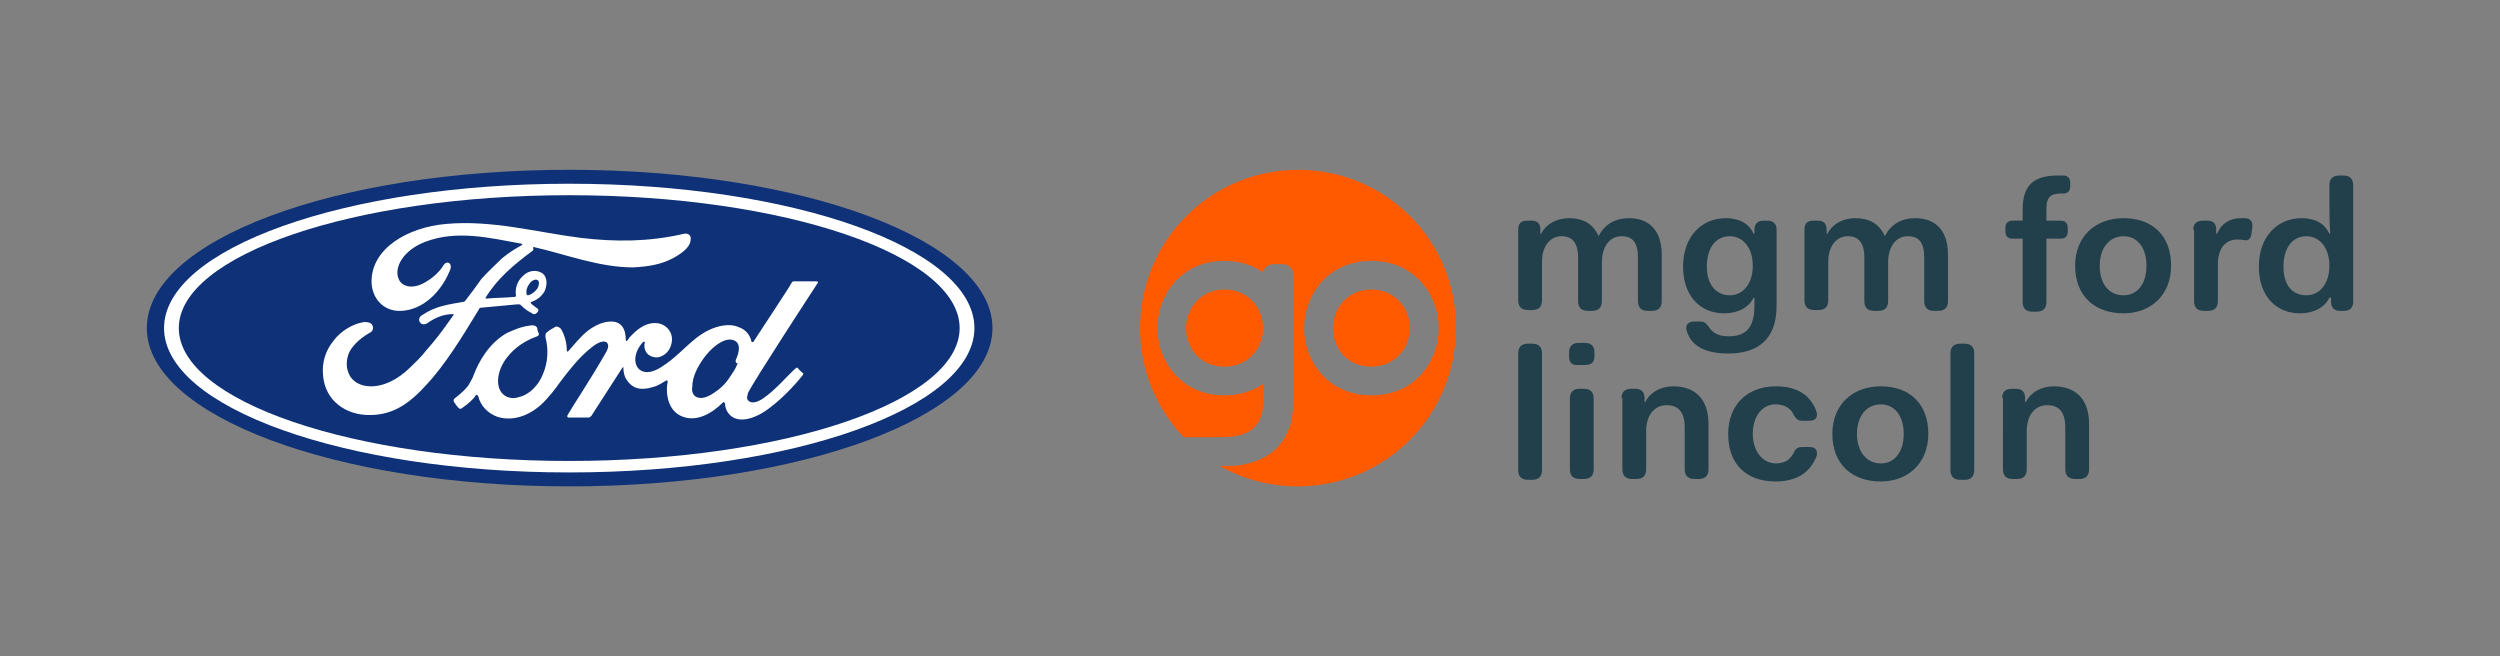 <?xml version="1.0" encoding="utf-8"?>
<svg xmlns="http://www.w3.org/2000/svg" xmlns:xlink="http://www.w3.org/1999/xlink" version="1.1" id="Layer_1" x="0px" y="0px" viewBox="0 0 304.8 80" style="enable-background:new 0 0 304.8 80;">
<rect x="0" y="0" width="304.8" height="80" fill="#808080" stroke="none"/>
<style type="text/css">
	.st0{fill:#21404C;}
	.st1{fill:#0E3178;}
	.st2{fill:#FFFFFF;}
	.st3{fill:#FF5A00;}
</style>
<g>
	<path class="st0" d="M185.1,43.1c0-0.8,0.4-1.2,1.2-1.2h0.5c0.8,0,1.2,0.4,1.2,1.2v14.2c0,0.8-0.4,1.2-1.2,1.2h-0.5   c-0.8,0-1.2-0.4-1.2-1.2V43.1z"/>
	<path class="st0" d="M191.3,43.5V43c0-0.8,0.4-1.2,1.2-1.2h0.7c0.8,0,1.2,0.4,1.2,1.2v0.4c0,0.8-0.4,1.1-1.2,1.1h-0.7   C191.7,44.6,191.3,44.2,191.3,43.5z M191.4,48.6c0-0.8,0.4-1.2,1.2-1.2h0.5c0.8,0,1.2,0.4,1.2,1.2v8.6c0,0.8-0.4,1.2-1.2,1.2h-0.5   c-0.8,0-1.2-0.4-1.2-1.2V48.6z"/>
	<path class="st0" d="M197.7,48.5c0-0.7,0.4-1.1,1.2-1.1h0.5c0.7,0,1.1,0.4,1.1,1.1V49h0.1c0.6-1.2,1.9-1.9,3.4-1.9   c2.3,0,4.3,1.2,4.3,4.6v5.5c0,0.8-0.4,1.2-1.2,1.2h-0.5c-0.8,0-1.2-0.4-1.2-1.2v-5.1c0-2-0.9-2.7-2.2-2.7c-1.5,0-2.5,1.2-2.5,3.2   v4.6c0,0.8-0.4,1.2-1.2,1.2h-0.5c-0.8,0-1.2-0.4-1.2-1.2V48.5z"/>
	<path class="st0" d="M216.5,47.1c2.8,0,4.2,1.2,4.9,2.9c0.3,0.7,0.1,1.3-0.8,1.3h-0.8c-0.6,0-0.8-0.2-1.1-0.7   c-0.3-0.7-1-1.3-2.2-1.3c-1.7,0-2.8,1.5-2.8,3.6c0,2.1,1.2,3.6,2.8,3.6c1.3,0,1.8-0.6,2.2-1.3c0.2-0.5,0.5-0.7,1.1-0.7h0.8   c0.9,0,1.1,0.6,0.8,1.3c-0.7,1.6-2.1,2.9-4.9,2.9c-3.6,0-5.8-2.1-5.8-5.8C210.7,49.3,213.1,47.1,216.5,47.1z"/>
	<path class="st0" d="M229.3,47.1c3.5,0,5.8,2.1,5.8,5.8c0,3.6-2.5,5.8-5.8,5.8c-3.5,0-5.9-2.1-5.9-5.8   C223.4,49.3,225.9,47.1,229.3,47.1z M229.3,56.5c1.7,0,2.8-1.4,2.8-3.6c0-2.2-1.1-3.6-2.8-3.6c-1.7,0-2.9,1.4-2.9,3.6   C226.4,55.1,227.6,56.5,229.3,56.5z"/>
	<path class="st0" d="M237.8,43.1c0-0.8,0.4-1.2,1.2-1.2h0.5c0.8,0,1.2,0.4,1.2,1.2v14.2c0,0.8-0.4,1.2-1.2,1.2H239   c-0.8,0-1.2-0.4-1.2-1.2V43.1z"/>
	<path class="st0" d="M244.1,48.5c0-0.7,0.4-1.1,1.2-1.1h0.5c0.7,0,1.1,0.4,1.1,1.1V49h0.1c0.6-1.2,1.9-1.9,3.4-1.9   c2.3,0,4.3,1.2,4.3,4.6v5.5c0,0.8-0.4,1.2-1.2,1.2h-0.5c-0.8,0-1.2-0.4-1.2-1.2v-5.1c0-2-0.9-2.7-2.2-2.7c-1.5,0-2.5,1.2-2.5,3.2   v4.6c0,0.8-0.4,1.2-1.2,1.2h-0.5c-0.8,0-1.2-0.4-1.2-1.2V48.5z"/>
</g>
<g>
	<path class="st0" d="M185.1,28c0-0.8,0.4-1.1,1.1-1.1h0.5c0.8,0,1.1,0.4,1.1,1.1v0.5h0.1c0.6-1.2,1.9-1.9,3.4-1.9   c1.6,0,2.9,0.6,3.6,2.2c0.8-1.6,2.2-2.2,3.7-2.2c2.2,0,4,1.2,4,4.5v5.6c0,0.8-0.4,1.2-1.2,1.2h-0.5c-0.8,0-1.2-0.4-1.2-1.2v-5.3   c0-1.9-0.7-2.6-2-2.6c-1.4,0-2.4,1.2-2.4,3.2v4.7c0,0.8-0.4,1.2-1.2,1.2h-0.5c-0.8,0-1.2-0.4-1.2-1.2v-5.3c0-1.9-0.8-2.6-2-2.6   c-1.4,0-2.4,1.2-2.4,3.1v4.7c0,0.8-0.4,1.2-1.2,1.2h-0.5c-0.8,0-1.2-0.4-1.2-1.2V28z"/>
	<path class="st0" d="M207.3,39.2c0.5,0,0.7,0.2,1,0.6c0.5,0.8,1.2,1.2,2.5,1.2c2,0,3.1-1,3.1-3.7v-1h-0.1c-0.6,1.2-1.9,1.9-3.6,1.9   c-2.8,0-5-2-5-5.7s2.3-5.9,5.2-5.9c1.6,0,2.8,0.6,3.4,1.9h0.1V28c0-0.7,0.4-1.1,1.1-1.1h0.5c0.7,0,1.1,0.4,1.1,1.1v9.3   c0,4.1-2.3,5.8-5.9,5.8c-2.6,0-4.4-0.8-5-2.6c-0.3-0.7,0-1.3,0.8-1.3H207.3z M210.9,36c1.6,0,2.8-1.4,2.8-3.6   c0-2.2-1.2-3.6-2.8-3.6c-1.7,0-2.8,1.4-2.8,3.7S209.3,36,210.9,36z"/>
	<path class="st0" d="M220,28c0-0.8,0.4-1.1,1.1-1.1h0.5c0.8,0,1.1,0.4,1.1,1.1v0.5h0.1c0.6-1.2,1.9-1.9,3.4-1.9   c1.6,0,2.9,0.6,3.6,2.2c0.8-1.6,2.2-2.2,3.7-2.2c2.2,0,4,1.2,4,4.5v5.6c0,0.8-0.4,1.2-1.2,1.2h-0.5c-0.8,0-1.2-0.4-1.2-1.2v-5.3   c0-1.9-0.7-2.6-2-2.6c-1.4,0-2.4,1.2-2.4,3.2v4.7c0,0.8-0.4,1.2-1.2,1.2h-0.5c-0.8,0-1.2-0.4-1.2-1.2v-5.3c0-1.9-0.8-2.6-2-2.6   c-1.4,0-2.4,1.2-2.4,3.1v4.7c0,0.8-0.4,1.2-1.2,1.2h-0.5c-0.8,0-1.2-0.4-1.2-1.2V28z"/>
	<path class="st0" d="M246.6,29.1h-1.2c-0.6,0-0.9-0.3-0.9-0.9v-0.4c0-0.6,0.3-0.9,0.9-0.9h1.2v-1.3c0-2.9,1.2-4.2,4.3-4.2h0.6   c0.6,0,0.9,0.3,0.9,0.9v0.4c0,0.6-0.3,0.9-0.9,0.9h-0.3c-1.2,0-1.7,0.5-1.7,1.8v1.5h1.7c0.6,0,0.9,0.3,0.9,0.9v0.4   c0,0.6-0.3,0.9-0.9,0.9h-1.7v7.7c0,0.8-0.4,1.2-1.2,1.2h-0.5c-0.8,0-1.2-0.4-1.2-1.2V29.1z"/>
	<path class="st0" d="M258.9,26.6c3.5,0,5.8,2.1,5.8,5.8c0,3.6-2.5,5.8-5.8,5.8c-3.5,0-5.9-2.1-5.9-5.8   C253,28.8,255.5,26.6,258.9,26.6z M258.9,36c1.7,0,2.8-1.4,2.8-3.6c0-2.2-1.1-3.6-2.8-3.6c-1.7,0-2.9,1.4-2.9,3.6   C256,34.6,257.1,36,258.9,36z"/>
	<path class="st0" d="M267.4,28c0-0.7,0.4-1.1,1.2-1.1h0.5c0.8,0,1.1,0.4,1.1,1.1v0.5h0.1c0.5-1.2,1.5-1.9,2.9-1.9   c0.2,0,0.4,0,0.5,0c0.6,0,1,0.4,0.9,1.1l-0.1,0.8c-0.1,0.5-0.2,0.7-0.6,0.8c-0.3,0-0.6-0.1-1.1-0.1c-1.7,0-2.4,1.4-2.4,3v4.5   c0,0.8-0.4,1.2-1.2,1.2h-0.5c-0.8,0-1.2-0.4-1.2-1.2V28z"/>
	<path class="st0" d="M280.6,26.6c1.6,0,2.8,0.6,3.4,1.9h0.1c-0.1-1.4-0.1-3-0.1-3.7v-2.2c0-0.8,0.4-1.2,1.2-1.2h0.5   c0.8,0,1.2,0.4,1.2,1.2v14.2c0,0.7-0.4,1.1-1.1,1.1h-0.5c-0.7,0-1.1-0.4-1.1-1.1v-0.5H284c-0.6,1.2-1.9,1.9-3.6,1.9   c-2.8,0-5-2-5-5.7S277.7,26.6,280.6,26.6z M281.2,36c1.6,0,2.8-1.4,2.8-3.6c0-2.2-1.2-3.6-2.8-3.6c-1.7,0-2.8,1.4-2.8,3.7   S279.5,36,281.2,36z"/>
</g>
<g id="c">
	<path class="st1" d="M69.4,20.7c-28.6,0-51.5,8.6-51.5,19.3S41,59.3,69.4,59.3S121,50.7,121,40S97.8,20.7,69.4,20.7z"/>
	<path class="st2" d="M99.7,34.5c0.1-0.1,0-0.2-0.2-0.2c-0.8,0-1.8,0-2.6,0c-0.2,0-0.3,0-0.4,0.2c-0.3,0.6-3.9,6-4.6,7.1   c-0.1,0.2-0.3,0.1-0.3,0c-0.1-0.6-0.6-1.4-1.5-1.7c-0.7-0.3-1.3-0.3-2-0.2c-1.2,0.2-2.3,0.8-3.2,1.5c-1.4,1.1-2.6,2.5-4.2,3.5   c-0.9,0.6-2,1-2.8,0.3c-0.7-0.7-0.6-2.1,0.5-3.3c0.1-0.1,0.3,0,0.2,0.1c-0.1,0.5,0,1,0.4,1.4c0.5,0.4,1.2,0.5,1.7,0.2   c0.7-0.3,1.1-1,1.2-1.7c0.2-1.2-0.7-2.2-1.8-2.3c-0.9-0.1-1.8,0.3-2.6,1c-0.4,0.4-0.7,0.6-1,1.1c-0.1,0.1-0.2,0.1-0.2,0   c0-1.5-0.6-2.3-1.8-2.3c-1,0-2,0.5-2.8,1.1c-0.9,0.7-1.6,1.6-2.4,2.5c-0.1,0.1-0.2,0.1-0.2-0.1c0-1-0.3-1.9-0.7-2.6   c-0.2-0.2-0.5-0.4-0.8-0.2c-0.1,0.1-0.6,0.3-0.9,0.6c-0.2,0.1-0.2,0.3-0.2,0.6c0.4,1.5,0.3,3.1-0.3,4.5c-0.5,1.3-1.6,2.5-2.9,2.8   c-0.8,0.3-1.7,0.1-2.2-0.6c-0.7-1-0.4-2.8,0.7-4.2c1-1.3,2.3-2.1,3.7-2.6c0.2-0.1,0.2-0.2,0.2-0.3c-0.1-0.2-0.2-0.5-0.2-0.7   c-0.1-0.3-0.5-0.4-0.9-0.3c-1,0.1-1.9,0.5-2.8,0.9c-2.3,1.3-3.5,3.7-4,5c-0.2,0.6-0.5,1-0.7,1.4c-0.4,0.5-0.8,0.9-1.7,1.6   c-0.1,0.1-0.1,0.2-0.1,0.3c0.1,0.2,0.5,0.8,0.7,0.9c0.1,0.1,0.3,0,0.4-0.1c0.6-0.4,1.3-1,1.6-1.5c0.1-0.1,0.2-0.1,0.3,0.1   c0.3,1.2,1.2,2.1,2.3,2.5c2.1,0.7,4.4-0.3,6-2.1c1.1-1.2,1.5-1.9,1.9-2.4c0.7-0.9,2.1-2.8,3.7-4c0.6-0.5,1.3-0.8,1.7-0.6   c0.3,0.2,0.4,0.6-0.1,1.4c-1.7,3-4.1,6.6-4.6,7.5c-0.1,0.2,0,0.3,0.1,0.3c0.9,0,1.7,0,2.5,0c0.1,0,0.2-0.1,0.3-0.2   c1.3-2,2.5-3.9,3.8-5.9c0.1-0.1,0.1,0,0.1,0c0,0.5,0.1,1.1,0.4,1.5c0.5,0.8,1.2,1.1,1.9,1.1c0.6,0,0.9-0.1,1.6-0.3   c0.5-0.2,1-0.5,1.3-0.7c0.2-0.1,0.2,0.1,0.2,0.1c-0.3,1.6,0.1,3.5,1.6,4.2c1.9,0.9,3.9-0.4,5.1-1.6c0.1-0.1,0.2-0.1,0.3,0.1   c0,0.5,0.2,1,0.6,1.4c1,1,3,0.6,5-1c1.3-1,2.7-2.4,3.9-3.9c0-0.1,0.1-0.2,0-0.2c-0.2-0.2-0.5-0.4-0.6-0.6c-0.1-0.1-0.2-0.1-0.3,0   c-1.3,1.2-2.4,2.6-4,3.7c-0.6,0.4-1.4,0.7-1.8,0.2c-0.2-0.2-0.1-0.5,0-0.9C91.8,46.6,99.3,35.1,99.7,34.5L99.7,34.5z M89.7,44.1   c0,0.1,0.1,0.2,0.2,0.2c0,0,0.1,0,0,0.1c-0.3,0.7-0.6,1.1-1,1.7c-0.4,0.6-0.8,1-1.3,1.4c-0.8,0.6-1.8,1.3-2.7,0.9   c-0.4-0.2-0.6-0.7-0.5-1.2c0-1.2,0.6-2.5,1.6-3.8c1.2-1.5,2.6-2.3,3.5-1.9c0.9,0.4,0.6,1.5,0.2,2.4C89.7,44,89.7,44,89.7,44.1   L89.7,44.1z"/>
	<path class="st2" d="M45,50.6c-2.8,0-5.3-1.7-5.6-4.7c-0.2-1.7,0.3-3.2,1.3-4.4c0.8-1.1,2.3-2,3.5-2.2c0.4-0.1,0.9,0,1.1,0.2   c0.3,0.4,0.2,0.8-0.1,1c-0.9,0.5-2,1.3-2.6,2.4c-0.4,0.9-0.5,2,0.1,3c1.1,1.7,4.3,1.8,7.2-1c0.7-0.7,1.4-1.3,2-2.1   c1.3-1.5,1.7-2,3.4-4.4c0,0,0-0.1,0-0.1c0,0,0,0-0.1,0c-1.1,0-2.1,0.4-3.1,1.1c-0.3,0.2-0.7,0.2-0.9-0.1c-0.2-0.3-0.1-0.7,0.3-0.9   c1.6-1.1,3.3-1.3,5-1.6c0,0,0.1,0,0.2-0.1c0.7-0.9,1.3-1.7,2-2.7c0.8-0.9,1.8-1.8,2.5-2.5c1.1-0.9,1.7-1.2,2.4-1.6   c0.2-0.1,0-0.2-0.1-0.2c-3.8-0.7-7.8-1.7-11.7-0.2c-2.6,1-3.8,3.1-3.2,4.5c0.4,1,1.7,1.2,2.9,0.6c1-0.5,2-1.3,2.6-2.3   c0.4-0.6,1.2-0.2,0.7,0.8c-1.1,2.6-3.3,4.7-5.9,4.8c-2.2,0.1-3.6-1.6-3.6-3.6c0-4,4.4-6.6,9.1-7c5.6-0.5,10.9,1,16.4,1.7   c4.2,0.5,8.3,0.5,12.6-0.5c0.5-0.1,0.9,0.2,0.8,0.7c0,0.7-0.6,1.4-2,2.2c-1.6,0.9-3.3,1.1-5,1.2c-4.2,0-8.2-1.6-12.2-2.5   c0,0.2,0.1,0.4-0.1,0.5c-2.3,1.7-4.3,3.4-5.7,5.7c0,0.1,0,0.1,0.1,0.1c1.2-0.1,2.3-0.1,3.4-0.2c0.2,0,0.2-0.1,0.2-0.2   c-0.1-0.8,0.1-1.7,0.9-2.4c0.7-0.7,1.7-0.7,2.3-0.3c0.7,0.5,0.6,1.5,0.3,2.2c-0.4,0.7-1,1.1-1.6,1.3c0,0-0.1,0-0.1,0.1   c0,0.2,0.9,0.7,0.9,0.8c0.1,0.1,0,0.3-0.1,0.4c-0.1,0.1-0.2,0.2-0.4,0.2c-0.1,0-0.2-0.1-0.4-0.2c-0.4-0.2-0.8-0.5-1.2-0.9   c-0.1-0.1-0.2-0.1-0.4-0.1c-1.2,0.1-3.1,0.3-4.3,0.4c-0.3,0-0.4,0.1-0.4,0.2c-2,3.3-4.2,6.9-6.5,9.3C49.3,49.9,47.2,50.6,45,50.6   L45,50.6z M64.2,35.8c0,0.2,0.1,0.2,0.2,0.2c0.4-0.1,0.8-0.4,1.1-0.8c0.2-0.3,0.3-0.8,0.1-1c-0.2-0.2-0.5-0.1-0.8,0.1   C64.3,34.8,64.1,35.4,64.2,35.8L64.2,35.8"/>
	<path class="st2" d="M69.4,57.6c-27.3,0-49.4-7.9-49.4-17.6s22.1-17.6,49.4-17.6s49.4,7.9,49.4,17.6S96.7,57.6,69.4,57.6L69.4,57.6   z M69.4,23.8c-26.3,0-47.6,7.3-47.6,16.2s21.3,16.2,47.6,16.2s47.6-7.3,47.6-16.2S95.7,23.8,69.4,23.8z"/>
</g>
<g>
	<path class="st3" d="M167.2,35.3c-3,0-4.7,2.4-4.7,4.7c0,2.3,1.6,4.7,4.7,4.7c3,0,4.7-2.4,4.7-4.7   C171.9,37.7,170.2,35.3,167.2,35.3z"/>
	<path class="st3" d="M158.3,20.7c-10.7,0-19.3,8.6-19.3,19.3c0,5.2,2,9.8,5.3,13.3h4.8c3.3,0,4.9-1.4,4.9-4.3v-2.2   c-1.3,0.9-2.9,1.4-4.7,1.4c-5.3,0-8.2-4.2-8.2-8.2c0-4,2.9-8.2,8.2-8.2c1.8,0,3.4,0.5,4.7,1.4c0.1-0.6,0.7-1,1.3-1h1.1   c0.7,0,1.3,0.6,1.3,1.3v15.3c0,4.8-2.5,7.5-7.2,8l0,0l-1.8,0h0c2.8,1.6,6.1,2.5,9.5,2.5c10.7,0,19.3-8.6,19.3-19.3   C177.6,29.3,168.9,20.7,158.3,20.7z M167.2,48.2L167.2,48.2c-5.3,0-8.2-4.2-8.2-8.2c0-4,2.9-8.2,8.2-8.2c5.3,0,8.2,4.2,8.2,8.2   C175.4,44,172.6,48.2,167.2,48.2z"/>
	<path class="st3" d="M149.3,35.3c-3,0-4.7,2.4-4.7,4.7c0,2.3,1.6,4.7,4.7,4.7c3,0,4.7-2.4,4.7-4.7C154,37.7,152.3,35.3,149.3,35.3z"/>
</g>
</svg>